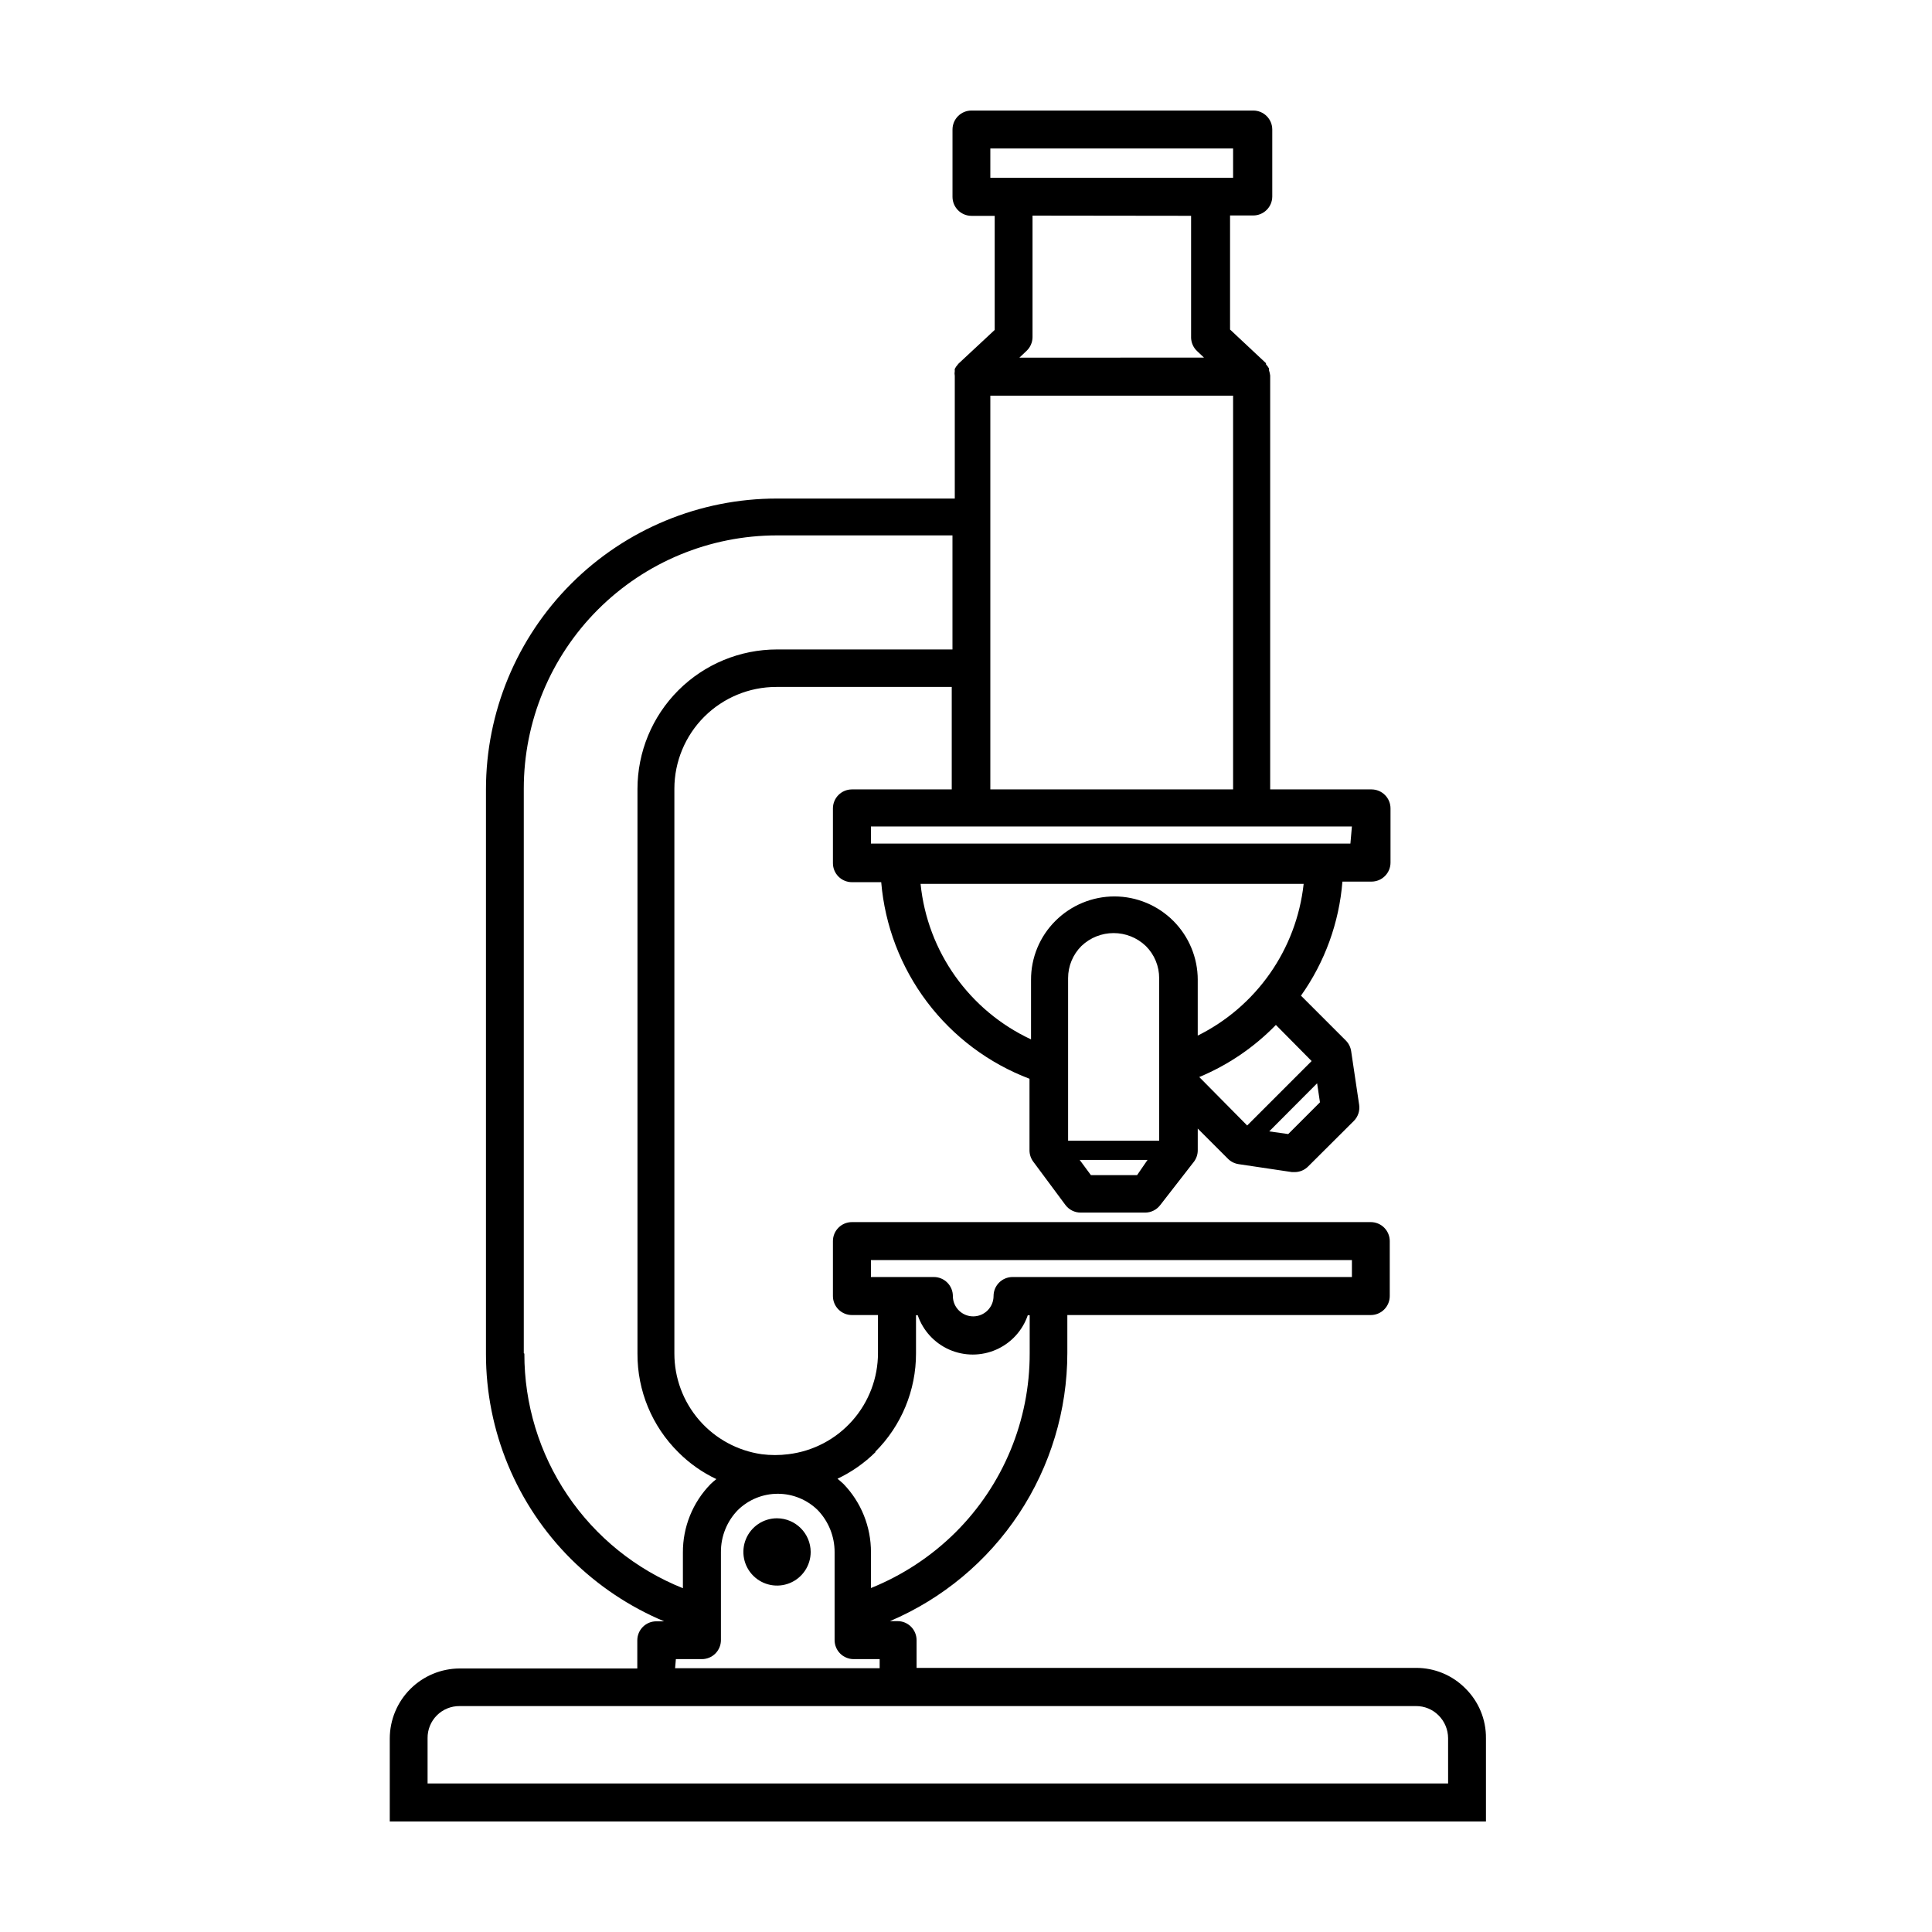 <?xml version="1.0" encoding="UTF-8"?>
<!-- Uploaded to: ICON Repo, www.svgrepo.com, Generator: ICON Repo Mixer Tools -->
<svg fill="#000000" width="800px" height="800px" version="1.1" viewBox="144 144 512 512" xmlns="http://www.w3.org/2000/svg">
 <g>
  <path d="m532.35 591.45c-3.453-3.5-8.176-5.461-13.098-5.441h-132.35v-7.356c0-1.336-0.531-2.617-1.473-3.562-0.945-0.945-2.227-1.477-3.562-1.477h-2.016c13.93-5.93 25.816-15.828 34.172-28.457s12.82-27.434 12.832-42.578v-10.078h80.406c1.34 0 2.621-0.527 3.562-1.473 0.945-0.945 1.477-2.227 1.477-3.562v-14.562c0-1.336-0.531-2.617-1.477-3.562-0.941-0.945-2.223-1.473-3.562-1.473h-137.49c-2.781 0-5.039 2.254-5.039 5.035v14.562c0 1.336 0.531 2.617 1.477 3.562 0.945 0.945 2.227 1.473 3.562 1.473h6.902v10.078c0 6.594-2.414 12.961-6.785 17.898-4.371 4.938-10.398 8.105-16.945 8.902-2.356 0.305-4.746 0.305-7.102 0-6.426-0.922-12.301-4.129-16.547-9.031-4.25-4.906-6.586-11.18-6.578-17.668v-149.68c0.012-7.152 2.863-14.008 7.926-19.062 5.062-5.051 11.926-7.891 19.078-7.891h46.5v27.156h-26.449c-2.781 0-5.039 2.254-5.039 5.039v14.508c0 1.336 0.531 2.617 1.477 3.562 0.945 0.945 2.227 1.477 3.562 1.477h7.758c0.973 11.504 5.176 22.5 12.129 31.719s16.371 16.281 27.168 20.375v18.941c-0.004 1.07 0.332 2.109 0.957 2.973l8.566 11.539c0.953 1.27 2.445 2.016 4.031 2.016h17.078c1.586 0 3.078-0.746 4.031-2.016l8.969-11.539c0.625-0.863 0.961-1.902 0.957-2.973v-5.742l8.012 8.012h-0.004c0.754 0.75 1.723 1.242 2.773 1.41l14.207 2.117h0.754c1.332-0.02 2.598-0.562 3.527-1.512l12.09-12.043h0.004c1.117-1.125 1.641-2.711 1.41-4.281l-2.117-14.207c-0.156-1.066-0.652-2.059-1.41-2.824l-11.891-11.891v0.004c6.324-8.902 10.117-19.348 10.984-30.23h7.707c1.336 0 2.617-0.531 3.562-1.477 0.945-0.945 1.477-2.227 1.477-3.562v-14.355c0-1.336-0.531-2.621-1.477-3.562-0.945-0.945-2.227-1.477-3.562-1.477h-26.852v-109.38-0.301c-0.055-0.465-0.156-0.918-0.305-1.359v-0.504c-0.223-0.402-0.492-0.773-0.805-1.109v-0.301l-9.523-8.918v-30.23h6.148c1.336 0 2.617-0.531 3.562-1.477 0.945-0.941 1.477-2.223 1.477-3.562v-17.73c0-1.34-0.531-2.621-1.477-3.562-0.945-0.945-2.227-1.477-3.562-1.477h-74.664c-2.785 0-5.039 2.254-5.039 5.039v17.832c0 1.336 0.531 2.617 1.477 3.562 0.945 0.945 2.227 1.477 3.562 1.477h6.144v30.23l-9.574 8.918-0.25 0.301c-0.297 0.336-0.551 0.707-0.754 1.105-0.023 0.188-0.023 0.371 0 0.555-0.078 0.434-0.078 0.879 0 1.312v0.301 32.195h-47.109c-20.449-0.016-40.07 8.102-54.535 22.559-14.469 14.457-22.598 34.07-22.598 54.523v149.63-0.004c-0.008 20.402 8.117 39.965 22.57 54.363 7.082 7.019 15.445 12.613 24.637 16.473h-2.066 0.004c-2.785 0-5.039 2.258-5.039 5.039v7.457h-47.055c-4.914 0.012-9.621 1.973-13.098 5.445-3.473 3.473-5.43 8.184-5.445 13.094v22.016h290.5v-22.066c0.051-4.953-1.914-9.719-5.441-13.199zm-81.16-145.15h-24.133v-43.074c-0.008-3.195 1.262-6.258 3.523-8.516 4.777-4.574 12.305-4.574 17.082 0 2.277 2.266 3.551 5.352 3.527 8.566zm-5.848 9.121h-12.242l-2.973-4.031h17.984zm16.473-25.996h0.004c7.633-3.18 14.539-7.875 20.305-13.805l9.469 9.57-17.078 17.078zm23.578 15.113-5.039-0.707 12.695-12.746 0.754 5.039zm-23.98-25.746v-15.113h0.004c0-5.856-2.324-11.473-6.461-15.621-4.137-4.144-9.75-6.481-15.605-6.496-5.879 0.004-11.516 2.34-15.672 6.5-4.148 4.133-6.473 9.758-6.445 15.617v15.77c-16.34-7.617-27.461-23.273-29.273-41.211h101.52c-1.902 17.387-12.566 32.594-28.266 40.305zm-86.602 59.148h127.46v4.484h-89.93c-2.785 0-5.039 2.254-5.039 5.039 0 2.977-2.414 5.391-5.391 5.391-2.977 0-5.391-2.414-5.391-5.391 0-1.336-0.531-2.617-1.477-3.562-0.945-0.945-2.227-1.477-3.562-1.477h-16.676zm1.109 50.836c6.957-6.922 10.859-16.336 10.832-26.148v-10.078h0.453c1.395 4.082 4.438 7.391 8.387 9.125 3.949 1.73 8.445 1.73 12.395 0 3.949-1.734 6.992-5.043 8.387-9.125h0.504v10.078c0.043 17.805-7.031 34.895-19.648 47.457-6.414 6.367-14.035 11.383-22.418 14.762v-9.469c0.023-6.769-2.598-13.277-7.305-18.141-0.504-0.504-1.059-0.906-1.562-1.359 3.754-1.777 7.18-4.18 10.125-7.102zm125.95-161.22h-127.06v-4.535h127.46zm-95.422-184.2h64.336v7.758h-64.336zm53.203 17.836v32.195h-0.004c0.008 1.371 0.57 2.68 1.562 3.625l1.863 1.762-48.918 0.004 1.863-1.762v-0.004c1.012-0.938 1.594-2.25 1.613-3.625v-32.246zm-53.203 47.66h64.336v104.34h-64.336zm-123.64 253.77v-149.63c0-17.797 7.07-34.867 19.656-47.453 12.586-12.582 29.652-19.652 47.449-19.652h46.5v30.23l-46.5-0.004c-9.805 0-19.211 3.898-26.148 10.832-6.934 6.934-10.828 16.34-10.828 26.148v149.63c-0.051 9.816 3.852 19.242 10.832 26.145 2.922 2.934 6.332 5.336 10.074 7.106-0.543 0.426-1.062 0.879-1.562 1.359-4.723 4.852-7.348 11.367-7.305 18.137v9.422c-12.422-4.965-23.07-13.543-30.562-24.629-7.492-11.082-11.48-24.16-11.453-37.539zm40.305 81.062h6.902c1.336 0 2.617-0.531 3.562-1.477 0.945-0.945 1.477-2.227 1.477-3.562v-23.273c-0.039-4.176 1.57-8.195 4.484-11.188 2.824-2.769 6.621-4.32 10.578-4.32 3.957 0 7.754 1.551 10.582 4.32 2.891 3.004 4.5 7.016 4.481 11.188v23.277-0.004c0 1.336 0.531 2.617 1.477 3.562 0.945 0.945 2.227 1.477 3.562 1.477h6.902v2.418h-54.211zm204.65 32.949h-270.45v-11.992c-0.027-2.266 0.859-4.445 2.465-6.051 1.602-1.602 3.781-2.488 6.051-2.461h253.42-0.004c2.25-0.02 4.41 0.871 5.996 2.469 1.605 1.602 2.512 3.773 2.519 6.043z"/>
  <path d="m349.92 546.36c-3.606 0-6.856 2.172-8.238 5.504-1.379 3.332-0.617 7.168 1.934 9.719s6.387 3.312 9.719 1.934c3.332-1.379 5.504-4.633 5.504-8.238-0.027-4.914-4.004-8.891-8.918-8.918z"/>
 </g>
</svg>